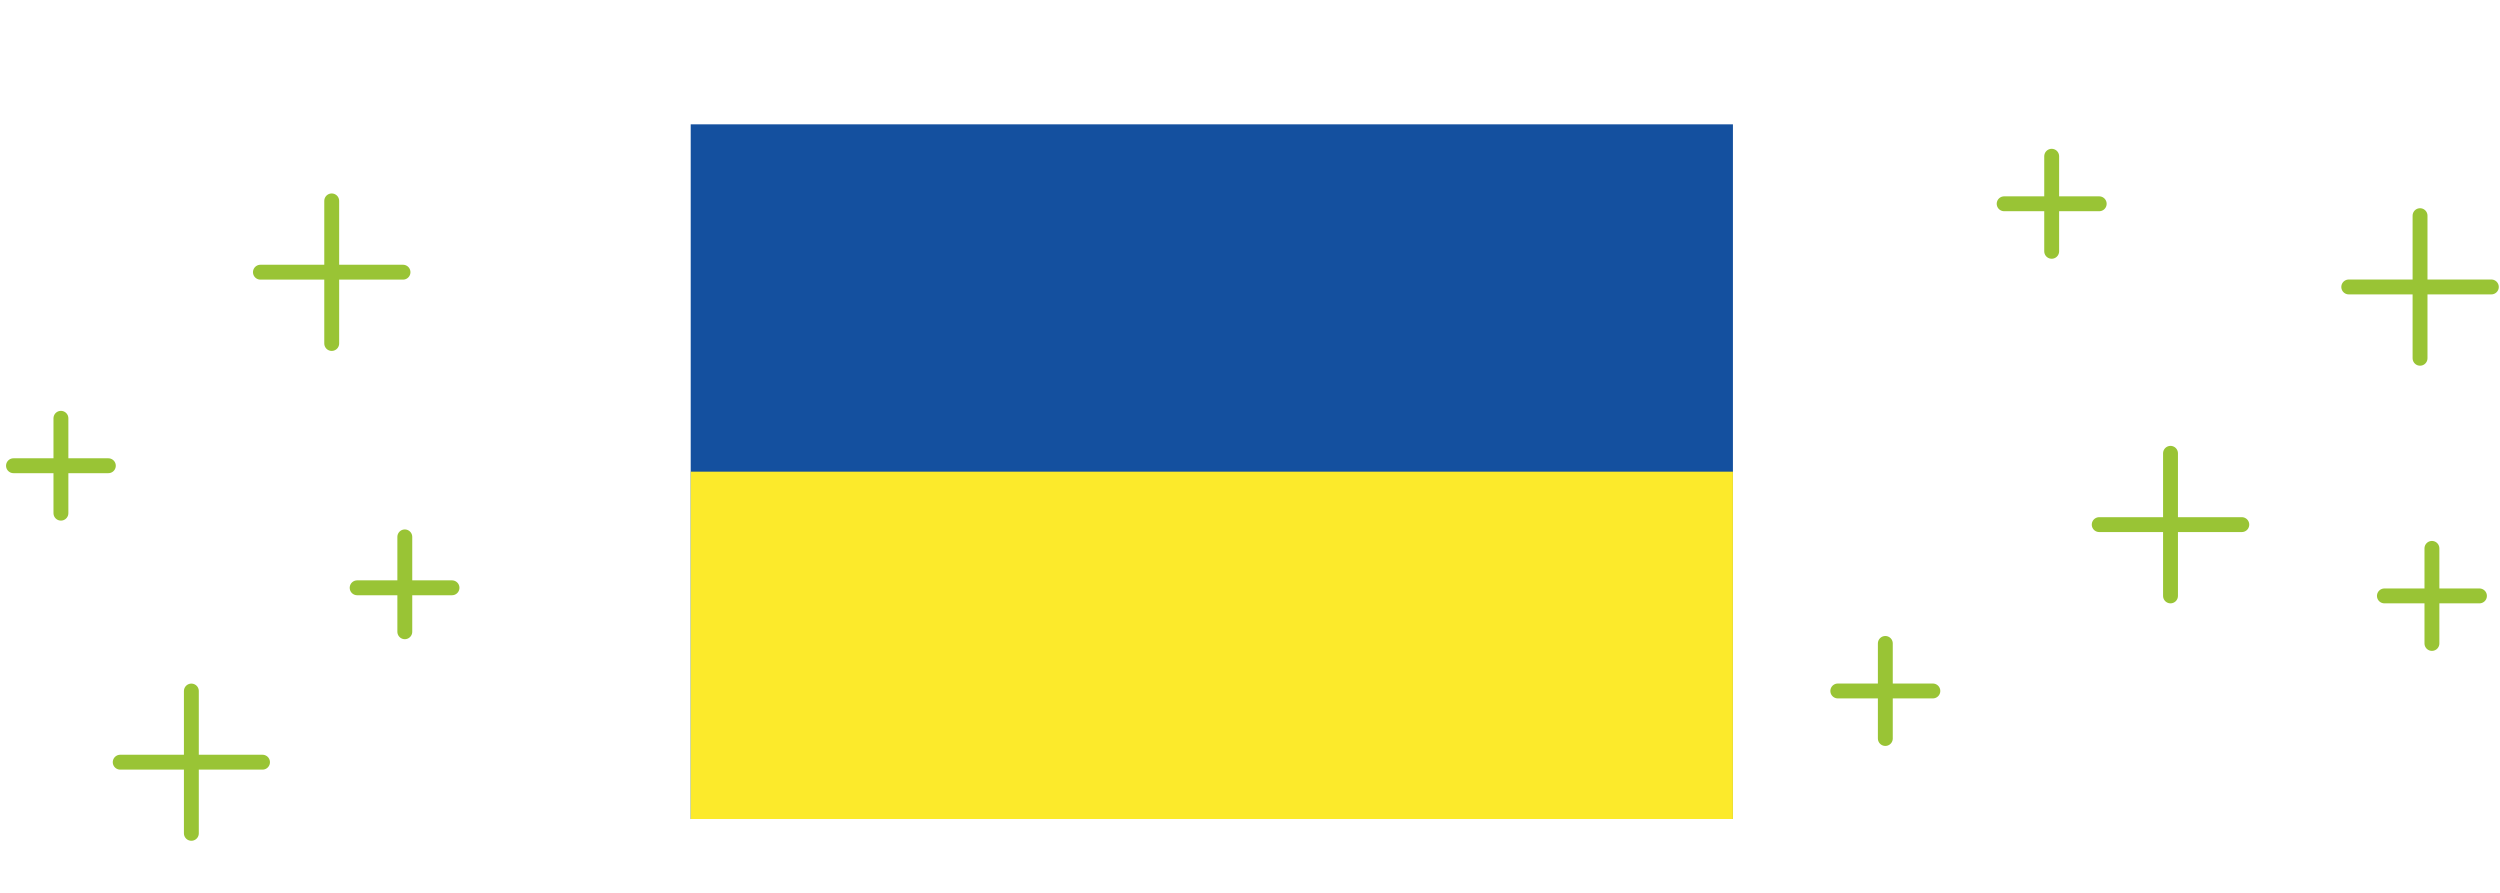 <?xml version="1.0" encoding="UTF-8"?>
<svg xmlns="http://www.w3.org/2000/svg" width="336" height="120" viewBox="0 0 336 120" fill="none">
  <path d="M25.719 92.875V112" stroke="#99C435" stroke-width="2" stroke-linecap="round"></path>
  <path d="M54.406 72.157V84.907" stroke="#99C435" stroke-width="2" stroke-linecap="round"></path>
  <path d="M8.188 56.219V68.969" stroke="#99C435" stroke-width="2" stroke-linecap="round"></path>
  <path d="M35.281 102.438L16.156 102.438" stroke="#99C435" stroke-width="2" stroke-linecap="round"></path>
  <path d="M60.75 79L48 79" stroke="#99C435" stroke-width="2" stroke-linecap="round"></path>
  <path d="M14.562 62.594L1.812 62.594" stroke="#99C435" stroke-width="2" stroke-linecap="round"></path>
  <g clip-path="url(#clip0_3860_13890)">
    <path d="M92.831 16.707H233.335V110.074H92.831V16.707Z" fill="#14509F"></path>
    <path d="M92.831 63.391H233.335V110.074H92.831V63.391Z" fill="#FCEA2B"></path>
  </g>
  <path d="M325.254 28.985V48.15" stroke="#99C435" stroke-width="2" stroke-linecap="round"></path>
  <path d="M326.851 73.702V86.478" stroke="#99C435" stroke-width="2" stroke-linecap="round"></path>
  <path d="M275.746 21V33.776" stroke="#99C435" stroke-width="2" stroke-linecap="round"></path>
  <path d="M334.836 38.567L315.672 38.567" stroke="#99C435" stroke-width="2" stroke-linecap="round"></path>
  <path d="M291.716 60.925V80.09" stroke="#99C435" stroke-width="2" stroke-linecap="round"></path>
  <path d="M301.298 70.508L282.134 70.508" stroke="#99C435" stroke-width="2" stroke-linecap="round"></path>
  <path d="M333.239 80.09L320.463 80.09" stroke="#99C435" stroke-width="2" stroke-linecap="round"></path>
  <path d="M282.134 27.388L269.358 27.388" stroke="#99C435" stroke-width="2" stroke-linecap="round"></path>
  <path d="M253.388 86.478V99.254" stroke="#99C435" stroke-width="2" stroke-linecap="round"></path>
  <path d="M259.776 92.866L247 92.866" stroke="#99C435" stroke-width="2" stroke-linecap="round"></path>
  <path d="M44.582 27V46.164" stroke="#99C435" stroke-width="2" stroke-linecap="round"></path>
  <path d="M54.164 36.582L35 36.582" stroke="#99C435" stroke-width="2" stroke-linecap="round"></path>
  <defs>
    <clipPath id="clip0_3860_13890">
      <rect width="140.25" height="94.031" fill="white" transform="translate(92.656 16.375)"></rect>
    </clipPath>
  </defs>
</svg>
